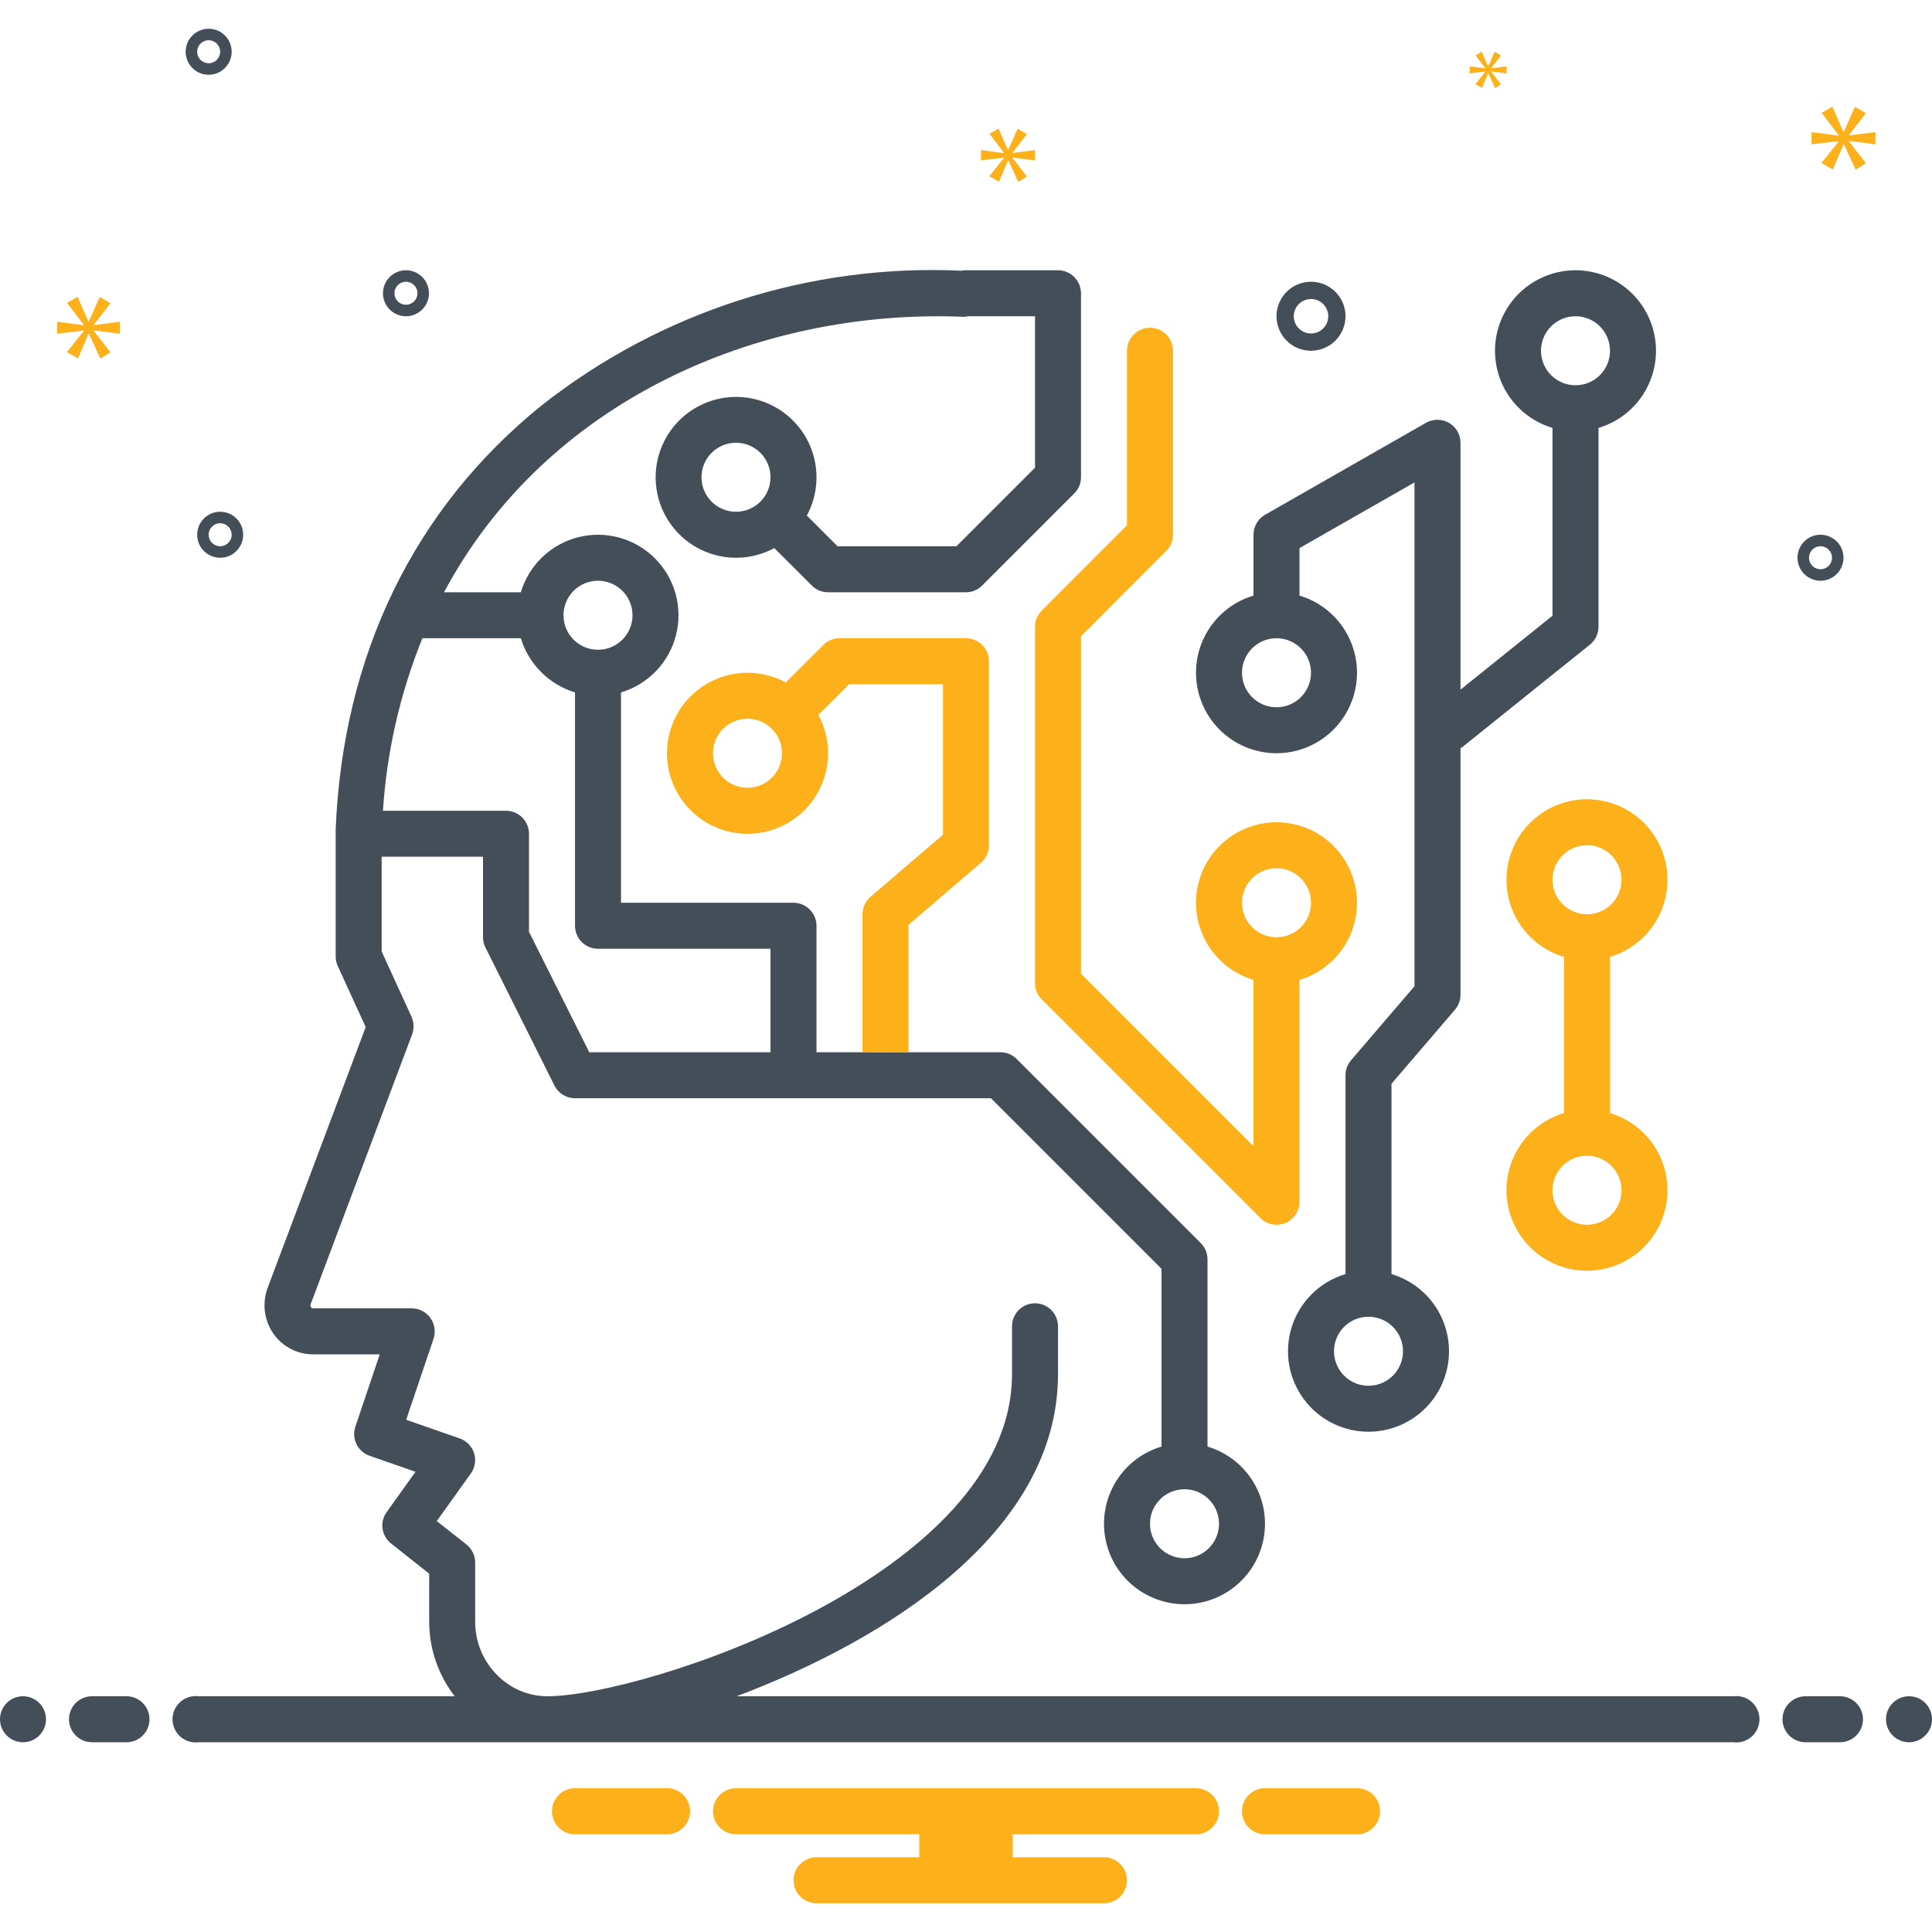 <svg width="168" height="168" viewBox="0 0 168 168" fill="none" xmlns="http://www.w3.org/2000/svg">
<path d="M166 151.5C164.895 151.5 164 150.605 164 149.5C164 148.395 164.895 147.5 166 147.5C167.105 147.5 168 148.395 168 149.5C168 150.605 167.105 151.5 166 151.5Z" fill="#444E59"/>
<path d="M157 147.5H160C160.53 147.5 161.039 147.711 161.414 148.086C161.789 148.461 162 148.97 162 149.5C162 150.03 161.789 150.539 161.414 150.914C161.039 151.289 160.53 151.5 160 151.5H157C156.47 151.5 155.961 151.289 155.586 150.914C155.211 150.539 155 150.03 155 149.5C155 148.97 155.211 148.461 155.586 148.086C155.961 147.711 156.47 147.5 157 147.5Z" fill="#444E59"/>
<path d="M49.847 155.5H58.155C58.659 155.539 59.129 155.767 59.472 156.137C59.815 156.508 60.006 156.995 60.006 157.5C60.006 158.005 59.815 158.492 59.472 158.863C59.129 159.233 58.659 159.461 58.155 159.5H49.847C49.343 159.461 48.873 159.233 48.53 158.863C48.187 158.492 47.996 158.005 47.996 157.5C47.996 156.995 48.187 156.508 48.53 156.137C48.873 155.767 49.343 155.539 49.847 155.5ZM109.847 155.5H118.155C118.659 155.539 119.129 155.767 119.472 156.137C119.815 156.508 120.006 156.995 120.006 157.5C120.006 158.005 119.815 158.492 119.472 158.863C119.129 159.233 118.659 159.461 118.155 159.5H109.847C109.343 159.461 108.873 159.233 108.53 158.863C108.187 158.492 107.996 158.005 107.996 157.5C107.996 156.995 108.187 156.508 108.53 156.137C108.873 155.767 109.343 155.539 109.847 155.5ZM64.001 155.5H104.001C104.531 155.5 105.04 155.711 105.415 156.086C105.79 156.461 106.001 156.97 106.001 157.5C106.001 158.03 105.79 158.539 105.415 158.914C105.04 159.289 104.531 159.5 104.001 159.5H88.061V161.5H96.001C96.531 161.5 97.04 161.711 97.415 162.086C97.79 162.461 98.001 162.97 98.001 163.5C98.001 164.03 97.79 164.539 97.415 164.914C97.04 165.289 96.531 165.5 96.001 165.5H71.001C70.471 165.5 69.962 165.289 69.587 164.914C69.212 164.539 69.001 164.03 69.001 163.5C69.001 162.97 69.212 162.461 69.587 162.086C69.962 161.711 70.471 161.5 71.001 161.5H79.941V159.5H64.001C63.471 159.5 62.962 159.289 62.587 158.914C62.212 158.539 62.001 158.03 62.001 157.5C62.001 156.97 62.212 156.461 62.587 156.086C62.962 155.711 63.471 155.5 64.001 155.5Z" fill="#FCB01A"/>
<path d="M109 51.79V46.5C108.999 46.147 109.092 45.799 109.27 45.494C109.447 45.188 109.703 44.935 110.01 44.76L124.01 36.76C124.315 36.588 124.659 36.499 125.009 36.501C125.358 36.503 125.702 36.597 126.004 36.773C126.306 36.949 126.557 37.201 126.732 37.504C126.907 37.807 126.999 38.15 127 38.5V59.97L135 53.54V37.21C133.389 36.73 132.004 35.685 131.099 34.268C130.195 32.851 129.831 31.155 130.073 29.491C130.316 27.828 131.15 26.307 132.421 25.207C133.693 24.107 135.319 23.502 137 23.502C138.681 23.502 140.307 24.107 141.579 25.207C142.85 26.307 143.684 27.828 143.927 29.491C144.169 31.155 143.805 32.851 142.901 34.268C141.996 35.685 140.611 36.73 139 37.21V54.5C138.999 54.8 138.932 55.095 138.802 55.365C138.672 55.635 138.483 55.873 138.25 56.06L127.25 64.89C127.173 64.956 127.089 65.013 127 65.06V86.5C127.001 86.977 126.831 87.438 126.52 87.8L121 94.24V110.79C122.611 111.271 123.996 112.315 124.901 113.732C125.805 115.15 126.169 116.845 125.927 118.509C125.684 120.173 124.85 121.694 123.579 122.793C122.307 123.893 120.681 124.498 119 124.498C117.319 124.498 115.693 123.893 114.421 122.793C113.15 121.694 112.316 120.173 112.073 118.509C111.831 116.845 112.195 115.15 113.099 113.732C114.004 112.315 115.389 111.271 117 110.79V93.5C116.999 93.023 117.169 92.562 117.48 92.2L123 85.76V41.95L113 47.66V51.79C114.611 52.271 115.996 53.315 116.901 54.732C117.805 56.15 118.169 57.845 117.927 59.509C117.684 61.173 116.85 62.694 115.579 63.793C114.307 64.893 112.681 65.498 111 65.498C109.319 65.498 107.693 64.893 106.421 63.793C105.15 62.694 104.316 61.173 104.073 59.509C103.831 57.845 104.195 56.15 105.099 54.732C106.004 53.315 107.389 52.271 109 51.79ZM140 30.5C140 29.907 139.824 29.327 139.494 28.833C139.165 28.34 138.696 27.956 138.148 27.729C137.6 27.502 136.997 27.442 136.415 27.558C135.833 27.674 135.298 27.959 134.879 28.379C134.459 28.798 134.173 29.333 134.058 29.915C133.942 30.497 134.001 31.1 134.228 31.648C134.455 32.196 134.84 32.665 135.333 32.995C135.827 33.324 136.407 33.5 137 33.5C137.394 33.501 137.784 33.423 138.149 33.273C138.513 33.122 138.844 32.901 139.122 32.623C139.401 32.344 139.622 32.013 139.773 31.649C139.923 31.285 140.001 30.894 140 30.5ZM116 117.5C116 118.093 116.176 118.674 116.506 119.167C116.835 119.66 117.304 120.045 117.852 120.272C118.4 120.499 119.003 120.558 119.585 120.443C120.167 120.327 120.702 120.041 121.121 119.621C121.541 119.202 121.827 118.667 121.942 118.085C122.058 117.503 121.999 116.9 121.772 116.352C121.545 115.804 121.16 115.335 120.667 115.006C120.173 114.676 119.593 114.5 119 114.5C118.606 114.5 118.216 114.577 117.851 114.727C117.487 114.878 117.156 115.099 116.877 115.378C116.599 115.656 116.378 115.987 116.227 116.351C116.077 116.716 115.999 117.106 116 117.5ZM111 61.5C111.593 61.5 112.173 61.324 112.667 60.995C113.16 60.665 113.545 60.196 113.772 59.648C113.999 59.1 114.058 58.497 113.942 57.915C113.827 57.333 113.541 56.798 113.121 56.379C112.702 55.959 112.167 55.674 111.585 55.558C111.003 55.442 110.4 55.502 109.852 55.728C109.304 55.956 108.835 56.34 108.506 56.833C108.176 57.327 108 57.907 108 58.5C107.999 58.894 108.077 59.285 108.227 59.649C108.378 60.013 108.599 60.344 108.877 60.623C109.156 60.901 109.487 61.122 109.851 61.273C110.216 61.423 110.606 61.501 111 61.5Z" fill="#444E59"/>
<path d="M90.59 53.09L98 45.67V30.5C98 29.97 98.211 29.461 98.586 29.086C98.961 28.711 99.47 28.5 100 28.5C100.53 28.5 101.039 28.711 101.414 29.086C101.789 29.461 102 29.97 102 30.5V46.5C102.001 46.763 101.949 47.023 101.848 47.265C101.746 47.507 101.597 47.726 101.41 47.91L94 55.33V84.67L109 99.67V85.21C107.389 84.73 106.004 83.685 105.099 82.268C104.195 80.851 103.831 79.155 104.073 77.491C104.316 75.827 105.15 74.307 106.421 73.207C107.693 72.107 109.319 71.502 111 71.502C112.681 71.502 114.307 72.107 115.579 73.207C116.85 74.307 117.684 75.827 117.927 77.491C118.169 79.155 117.805 80.851 116.901 82.268C115.996 83.685 114.611 84.73 113 85.21V104.5C112.999 104.895 112.883 105.281 112.664 105.61C112.445 105.939 112.134 106.197 111.77 106.35C111.525 106.449 111.264 106.5 111 106.5C110.737 106.501 110.477 106.45 110.235 106.348C109.993 106.247 109.773 106.098 109.59 105.91L90.59 86.91C90.403 86.726 90.254 86.507 90.152 86.265C90.051 86.022 89.999 85.763 90 85.5V54.5C89.999 54.237 90.051 53.977 90.152 53.735C90.254 53.493 90.403 53.274 90.59 53.09ZM111 81.5C111.593 81.5 112.173 81.324 112.667 80.994C113.16 80.665 113.545 80.196 113.772 79.648C113.999 79.1 114.058 78.497 113.942 77.915C113.827 77.333 113.541 76.798 113.121 76.379C112.702 75.959 112.167 75.673 111.585 75.558C111.003 75.442 110.4 75.501 109.852 75.728C109.304 75.955 108.835 76.34 108.506 76.833C108.176 77.327 108 77.907 108 78.5C107.999 78.894 108.077 79.284 108.227 79.649C108.378 80.013 108.599 80.344 108.877 80.623C109.156 80.901 109.487 81.122 109.851 81.273C110.216 81.423 110.606 81.501 111 81.5ZM136 96.79V83.21C134.389 82.73 133.004 81.685 132.099 80.268C131.195 78.851 130.831 77.155 131.073 75.491C131.316 73.827 132.15 72.307 133.421 71.207C134.693 70.107 136.319 69.502 138 69.502C139.681 69.502 141.307 70.107 142.579 71.207C143.85 72.307 144.684 73.827 144.927 75.491C145.169 77.155 144.805 78.851 143.901 80.268C142.996 81.685 141.611 82.73 140 83.21V96.79C141.611 97.27 142.996 98.315 143.901 99.732C144.805 101.149 145.169 102.845 144.927 104.509C144.684 106.173 143.85 107.693 142.579 108.793C141.307 109.893 139.681 110.498 138 110.498C136.319 110.498 134.693 109.893 133.421 108.793C132.15 107.693 131.316 106.173 131.073 104.509C130.831 102.845 131.195 101.149 132.099 99.732C133.004 98.315 134.389 97.27 136 96.79ZM141 76.5C141 75.907 140.824 75.327 140.494 74.833C140.165 74.34 139.696 73.955 139.148 73.728C138.6 73.501 137.997 73.442 137.415 73.558C136.833 73.673 136.298 73.959 135.879 74.379C135.459 74.798 135.173 75.333 135.058 75.915C134.942 76.497 135.001 77.1 135.228 77.648C135.455 78.196 135.84 78.665 136.333 78.994C136.827 79.324 137.407 79.5 138 79.5C138.394 79.501 138.784 79.423 139.149 79.273C139.513 79.122 139.844 78.901 140.122 78.623C140.401 78.344 140.622 78.013 140.773 77.649C140.923 77.284 141.001 76.894 141 76.5ZM138 106.5C138.593 106.5 139.173 106.324 139.667 105.994C140.16 105.665 140.545 105.196 140.772 104.648C140.999 104.1 141.058 103.497 140.942 102.915C140.827 102.333 140.541 101.798 140.121 101.379C139.702 100.959 139.167 100.673 138.585 100.558C138.003 100.442 137.4 100.501 136.852 100.728C136.304 100.955 135.835 101.34 135.506 101.833C135.176 102.327 135 102.907 135 103.5C134.999 103.894 135.077 104.284 135.227 104.649C135.378 105.013 135.599 105.344 135.877 105.622C136.156 105.901 136.487 106.122 136.851 106.273C137.216 106.423 137.606 106.501 138 106.5Z" fill="#FCB01A"/>
<path d="M8 147.5H11C11.53 147.5 12.039 147.711 12.414 148.086C12.789 148.461 13 148.97 13 149.5C13 150.03 12.789 150.539 12.414 150.914C12.039 151.289 11.53 151.5 11 151.5H8C7.47 151.5 6.961 151.289 6.586 150.914C6.211 150.539 6 150.03 6 149.5C6 148.97 6.211 148.461 6.586 148.086C6.961 147.711 7.47 147.5 8 147.5Z" fill="#444E59"/>
<path d="M2 151.5C0.895 151.5 0 150.605 0 149.5C0 148.395 0.895 147.5 2 147.5C3.105 147.5 4 148.395 4 149.5C4 150.605 3.105 151.5 2 151.5Z" fill="#444E59"/>
<path d="M17.28 147.5H39.54C38.102 145.642 37.321 143.36 37.32 141.01V136.84L34.01 134.22C33.606 133.903 33.34 133.442 33.267 132.934C33.194 132.425 33.321 131.908 33.62 131.49L36.13 127.98L32.14 126.59C31.641 126.418 31.231 126.055 30.999 125.581C30.766 125.107 30.731 124.56 30.9 124.06L33.02 117.77H27.21C26.53 117.768 25.862 117.602 25.261 117.285C24.66 116.968 24.145 116.51 23.76 115.95C23.365 115.375 23.116 114.712 23.032 114.019C22.949 113.326 23.034 112.623 23.28 111.97L31.8 89.31L29.37 84C29.25 83.74 29.189 83.457 29.19 83.17V72.09C29.82 56.97 35.99 44.25 47.04 35.3C57.412 27.104 70.394 22.928 83.6 23.54C83.731 23.512 83.865 23.498 84 23.5H92C92.53 23.502 93.037 23.713 93.412 24.088C93.787 24.463 93.998 24.97 94 25.5V41.5C94.001 41.763 93.949 42.023 93.847 42.265C93.746 42.507 93.597 42.727 93.41 42.91L85.41 50.91C85.226 51.098 85.007 51.247 84.764 51.348C84.522 51.449 84.262 51.501 84 51.5H72C71.737 51.501 71.477 51.449 71.235 51.348C70.993 51.247 70.773 51.098 70.59 50.91L67.33 47.66C65.852 48.458 64.136 48.698 62.497 48.335C60.857 47.973 59.402 47.032 58.399 45.685C57.395 44.338 56.91 42.675 57.032 41C57.154 39.325 57.874 37.75 59.062 36.562C60.249 35.375 61.825 34.654 63.5 34.533C65.175 34.411 66.838 34.896 68.184 35.9C69.531 36.903 70.472 38.357 70.835 39.997C71.197 41.637 70.958 43.353 70.16 44.83L72.83 47.5H83.17L90 40.67V27.5H84.19C84 27.544 83.804 27.557 83.61 27.54C65.81 26.87 47.47 34.93 38.61 51.5H45.29C45.636 50.339 46.278 49.287 47.154 48.448C48.029 47.609 49.106 47.011 50.282 46.714C51.457 46.417 52.689 46.43 53.858 46.752C55.027 47.074 56.092 47.694 56.949 48.551C57.806 49.408 58.426 50.473 58.748 51.642C59.07 52.811 59.083 54.043 58.786 55.218C58.489 56.394 57.891 57.471 57.052 58.347C56.213 59.222 55.161 59.864 54 60.21V78.5H69C69.53 78.502 70.037 78.713 70.412 79.088C70.787 79.463 70.998 79.97 71 80.5V91.5H87C87.262 91.5 87.522 91.551 87.764 91.653C88.007 91.754 88.226 91.903 88.41 92.09L104.41 108.09C104.597 108.274 104.746 108.493 104.847 108.736C104.949 108.978 105 109.238 105 109.5V125.79C106.611 126.271 107.996 127.315 108.9 128.732C109.805 130.15 110.169 131.845 109.926 133.509C109.684 135.173 108.85 136.694 107.578 137.794C106.306 138.893 104.681 139.499 103 139.499C101.318 139.499 99.693 138.893 98.421 137.794C97.149 136.694 96.316 135.173 96.073 133.509C95.83 131.845 96.195 130.15 97.099 128.732C98.004 127.315 99.388 126.271 101 125.79V110.33L86.17 95.5H50C49.628 95.5 49.263 95.396 48.947 95.2C48.631 95.004 48.375 94.724 48.21 94.39L42.21 82.39C42.07 82.115 41.998 81.809 42 81.5V74.5H33.19V82.74L35.78 88.4C35.999 88.886 36.02 89.439 35.84 89.94L27.02 113.39C27 113.437 26.993 113.488 26.998 113.539C27.003 113.59 27.021 113.638 27.05 113.68C27.067 113.707 27.09 113.73 27.118 113.745C27.146 113.761 27.178 113.77 27.21 113.77H35.8C36.119 113.77 36.433 113.846 36.717 113.992C37.001 114.138 37.245 114.35 37.43 114.61C37.612 114.868 37.732 115.166 37.779 115.478C37.826 115.791 37.798 116.11 37.7 116.41L35.32 123.46L39.97 125.08C40.264 125.18 40.531 125.348 40.748 125.57C40.966 125.793 41.127 126.063 41.22 126.36C41.314 126.657 41.338 126.971 41.29 127.279C41.241 127.586 41.121 127.878 40.94 128.13L37.98 132.27L40.56 134.3C40.797 134.488 40.988 134.726 41.119 134.998C41.251 135.27 41.319 135.568 41.32 135.87V141.01C41.314 142.142 41.602 143.256 42.156 144.243C42.71 145.229 43.511 146.056 44.48 146.64C45.421 147.2 46.495 147.497 47.59 147.5C55.95 147.5 88 136.98 88 119.5V115.33C88 114.8 88.21 114.291 88.585 113.916C88.961 113.541 89.469 113.33 90 113.33C90.53 113.33 91.039 113.541 91.414 113.916C91.789 114.291 92 114.8 92 115.33V119.5C92 133.3 76.97 142.63 64.06 147.5H150.72C151.004 147.463 151.293 147.487 151.568 147.571C151.842 147.654 152.096 147.795 152.312 147.985C152.527 148.174 152.7 148.407 152.818 148.668C152.937 148.93 152.998 149.213 152.998 149.5C152.998 149.787 152.937 150.071 152.818 150.332C152.7 150.594 152.527 150.827 152.312 151.016C152.096 151.205 151.842 151.347 151.568 151.43C151.293 151.514 151.004 151.538 150.72 151.5H17.28C16.995 151.538 16.706 151.514 16.431 151.43C16.157 151.347 15.903 151.205 15.688 151.016C15.472 150.827 15.299 150.594 15.181 150.332C15.063 150.071 15.001 149.787 15.001 149.5C15.001 149.213 15.063 148.93 15.181 148.668C15.299 148.407 15.472 148.174 15.688 147.985C15.903 147.795 16.157 147.654 16.431 147.571C16.706 147.487 16.995 147.463 17.28 147.5ZM64 38.5C63.406 38.5 62.826 38.676 62.333 39.006C61.84 39.336 61.455 39.804 61.228 40.352C61.001 40.901 60.942 41.504 61.057 42.086C61.173 42.667 61.459 43.202 61.878 43.622C62.298 44.041 62.833 44.327 63.414 44.443C63.996 44.558 64.6 44.499 65.148 44.272C65.696 44.045 66.165 43.66 66.494 43.167C66.824 42.674 67 42.094 67 41.5C67 41.106 66.923 40.716 66.772 40.352C66.622 39.987 66.401 39.657 66.122 39.378C65.844 39.099 65.513 38.878 65.148 38.728C64.784 38.577 64.394 38.5 64 38.5ZM100 132.5C100 133.094 100.176 133.674 100.505 134.167C100.835 134.66 101.303 135.045 101.852 135.272C102.4 135.499 103.003 135.558 103.585 135.443C104.167 135.327 104.701 135.041 105.121 134.622C105.541 134.202 105.826 133.668 105.942 133.086C106.058 132.504 105.998 131.9 105.771 131.352C105.544 130.804 105.16 130.336 104.666 130.006C104.173 129.676 103.593 129.5 103 129.5C102.606 129.5 102.215 129.577 101.851 129.728C101.487 129.878 101.156 130.099 100.877 130.378C100.599 130.657 100.378 130.987 100.227 131.352C100.076 131.716 99.999 132.106 100 132.5ZM55 53.5C55 52.907 54.824 52.327 54.494 51.834C54.164 51.34 53.696 50.956 53.148 50.729C52.6 50.502 51.996 50.442 51.414 50.558C50.833 50.674 50.298 50.959 49.878 51.379C49.459 51.799 49.173 52.333 49.057 52.915C48.942 53.497 49.001 54.1 49.228 54.648C49.455 55.197 49.84 55.665 50.333 55.995C50.826 56.324 51.406 56.5 52 56.5C52.394 56.501 52.784 56.424 53.148 56.273C53.513 56.123 53.843 55.901 54.122 55.623C54.401 55.344 54.622 55.013 54.772 54.649C54.923 54.285 55 53.894 55 53.5ZM44 70.5C44.53 70.502 45.038 70.713 45.412 71.088C45.787 71.463 45.998 71.97 46 72.5V81.03L51.24 91.5H67V82.5H52C51.469 82.5 50.961 82.29 50.586 81.915C50.21 81.54 50 81.031 50 80.5V60.21C48.888 59.872 47.877 59.266 47.056 58.444C46.234 57.623 45.628 56.612 45.29 55.5H36.73C34.793 60.285 33.635 65.349 33.3 70.5H44Z" fill="#444E59"/>
<path d="M65 58.5C66.162 58.502 67.306 58.79 68.33 59.34L71.59 56.09C71.774 55.903 71.993 55.754 72.235 55.652C72.478 55.551 72.737 55.499 73 55.5H84C84.53 55.502 85.038 55.713 85.412 56.087C85.787 56.462 85.998 56.97 86 57.5V73.5C85.999 73.789 85.935 74.074 85.815 74.336C85.694 74.598 85.518 74.831 85.3 75.02L79 80.42V91.5H75V79.5C74.999 79.211 75.061 78.925 75.182 78.663C75.303 78.4 75.48 78.167 75.7 77.98L82 72.58V59.5H73.83L71.16 62.17C71.889 63.518 72.156 65.069 71.92 66.583C71.683 68.098 70.956 69.493 69.849 70.555C68.743 71.616 67.319 72.285 65.796 72.459C64.273 72.633 62.735 72.302 61.418 71.517C60.101 70.733 59.078 69.537 58.505 68.115C57.933 66.693 57.844 65.122 58.251 63.644C58.657 62.166 59.538 60.862 60.757 59.933C61.976 59.004 63.467 58.5 65 58.5ZM65 68.5C65.593 68.5 66.173 68.324 66.667 67.994C67.16 67.665 67.545 67.196 67.772 66.648C67.999 66.1 68.058 65.497 67.942 64.915C67.827 64.333 67.541 63.798 67.121 63.379C66.702 62.959 66.167 62.673 65.585 62.558C65.003 62.442 64.4 62.501 63.852 62.728C63.304 62.955 62.835 63.34 62.506 63.833C62.176 64.327 62 64.907 62 65.5C61.999 65.894 62.077 66.284 62.227 66.649C62.378 67.013 62.599 67.344 62.877 67.623C63.156 67.901 63.487 68.122 63.851 68.273C64.216 68.423 64.606 68.501 65 68.5Z" fill="#FCB01A"/>
<path d="M114.001 30.5C113.407 30.5 112.827 30.324 112.334 29.994C111.841 29.665 111.456 29.196 111.229 28.648C111.002 28.1 110.943 27.497 111.058 26.915C111.174 26.333 111.46 25.798 111.879 25.379C112.299 24.959 112.833 24.673 113.415 24.558C113.997 24.442 114.601 24.501 115.149 24.728C115.697 24.955 116.165 25.34 116.495 25.833C116.825 26.327 117.001 26.907 117.001 27.5C117 28.295 116.684 29.058 116.121 29.62C115.559 30.183 114.796 30.499 114.001 30.5ZM114.001 26C113.704 26 113.414 26.088 113.167 26.253C112.921 26.418 112.728 26.652 112.615 26.926C112.501 27.2 112.472 27.502 112.53 27.793C112.587 28.084 112.73 28.351 112.94 28.561C113.15 28.77 113.417 28.913 113.708 28.971C113.999 29.029 114.301 28.999 114.575 28.886C114.849 28.772 115.083 28.58 115.248 28.333C115.413 28.087 115.501 27.797 115.501 27.5C115.5 27.102 115.342 26.721 115.061 26.44C114.78 26.158 114.398 26 114.001 26ZM19.145 44.5C19.54 44.5 19.927 44.617 20.256 44.837C20.585 45.057 20.841 45.369 20.992 45.735C21.144 46.1 21.183 46.502 21.106 46.89C21.029 47.278 20.839 47.635 20.559 47.914C20.279 48.194 19.923 48.384 19.535 48.462C19.147 48.539 18.745 48.499 18.379 48.348C18.014 48.196 17.701 47.94 17.482 47.611C17.262 47.282 17.145 46.896 17.145 46.5C17.145 45.97 17.356 45.461 17.731 45.086C18.106 44.711 18.614 44.501 19.145 44.5ZM19.145 47.5C19.343 47.5 19.536 47.441 19.7 47.331C19.865 47.222 19.993 47.065 20.069 46.883C20.144 46.7 20.164 46.499 20.125 46.305C20.087 46.111 19.992 45.933 19.852 45.793C19.712 45.653 19.534 45.558 19.34 45.519C19.146 45.481 18.945 45.5 18.762 45.576C18.579 45.652 18.423 45.78 18.313 45.944C18.203 46.109 18.145 46.302 18.145 46.5C18.145 46.765 18.25 47.019 18.438 47.207C18.625 47.394 18.88 47.5 19.145 47.5ZM35.301 23.5C35.696 23.5 36.083 23.617 36.412 23.837C36.741 24.057 36.997 24.369 37.148 24.735C37.3 25.1 37.339 25.502 37.262 25.89C37.185 26.278 36.995 26.634 36.715 26.914C36.435 27.194 36.079 27.384 35.691 27.462C35.303 27.539 34.901 27.499 34.535 27.348C34.17 27.196 33.858 26.94 33.638 26.611C33.418 26.282 33.301 25.896 33.301 25.5C33.301 24.97 33.512 24.461 33.887 24.086C34.262 23.711 34.77 23.5 35.301 23.5ZM35.301 26.5C35.498 26.5 35.692 26.441 35.856 26.331C36.021 26.222 36.149 26.065 36.225 25.883C36.3 25.7 36.32 25.499 36.282 25.305C36.243 25.111 36.148 24.933 36.008 24.793C35.868 24.653 35.69 24.558 35.496 24.519C35.302 24.481 35.101 24.5 34.918 24.576C34.735 24.652 34.579 24.78 34.469 24.944C34.359 25.109 34.301 25.302 34.301 25.5C34.301 25.765 34.406 26.019 34.594 26.207C34.781 26.394 35.036 26.5 35.301 26.5ZM18.145 2.5C18.54 2.5 18.927 2.617 19.256 2.837C19.585 3.057 19.841 3.369 19.992 3.735C20.144 4.1 20.183 4.502 20.106 4.89C20.029 5.278 19.839 5.635 19.559 5.914C19.279 6.194 18.923 6.384 18.535 6.462C18.147 6.539 17.745 6.499 17.379 6.348C17.014 6.196 16.701 5.94 16.482 5.611C16.262 5.282 16.145 4.896 16.145 4.5C16.145 3.97 16.356 3.461 16.731 3.086C17.106 2.711 17.614 2.501 18.145 2.5ZM18.145 5.5C18.343 5.5 18.536 5.441 18.7 5.331C18.865 5.222 18.993 5.065 19.069 4.883C19.144 4.7 19.164 4.499 19.125 4.305C19.087 4.111 18.992 3.933 18.852 3.793C18.712 3.653 18.534 3.558 18.34 3.519C18.146 3.481 17.945 3.5 17.762 3.576C17.579 3.652 17.423 3.78 17.313 3.944C17.203 4.109 17.145 4.302 17.145 4.5C17.145 4.765 17.25 5.019 17.438 5.207C17.625 5.394 17.88 5.5 18.145 5.5ZM156.305 48.5C156.305 48.104 156.422 47.718 156.642 47.389C156.862 47.06 157.174 46.804 157.539 46.652C157.905 46.501 158.307 46.461 158.695 46.538C159.083 46.616 159.439 46.806 159.719 47.086C159.999 47.365 160.189 47.722 160.266 48.11C160.343 48.498 160.304 48.9 160.152 49.265C160.001 49.631 159.745 49.943 159.416 50.163C159.087 50.383 158.7 50.5 158.305 50.5C157.774 50.499 157.266 50.289 156.891 49.914C156.516 49.539 156.305 49.03 156.305 48.5ZM159.305 48.5C159.305 48.302 159.246 48.109 159.136 47.944C159.026 47.78 158.87 47.652 158.687 47.576C158.505 47.5 158.304 47.481 158.11 47.519C157.916 47.558 157.737 47.653 157.598 47.793C157.458 47.933 157.362 48.111 157.324 48.305C157.285 48.499 157.305 48.7 157.381 48.883C157.456 49.065 157.585 49.222 157.749 49.331C157.914 49.441 158.107 49.5 158.305 49.5C158.57 49.5 158.824 49.394 159.012 49.207C159.199 49.019 159.304 48.765 159.305 48.5Z" fill="#444E59"/>
<path d="M159.889 11.765L158.403 9.81L159.342 9.278L160.296 11.468H160.328L161.297 9.293L162.253 9.841L160.781 11.75V11.781L163.082 11.484V12.548L160.766 12.251V12.282L162.253 14.19L161.361 14.754L160.343 12.548H160.312L159.373 14.738L158.387 14.175L159.889 12.297V12.266L157.527 12.548V11.484L159.889 11.797V11.765ZM129.666 6.23L130.522 7.329L130.009 7.654L129.423 6.383H129.405L128.864 7.644L128.296 7.32L129.161 6.239V6.221L127.801 6.383V5.77L129.161 5.95V5.932L128.305 4.806L128.846 4.5L129.396 5.761H129.414L129.972 4.509L130.522 4.824L129.675 5.924V5.942L131 5.77V6.383L129.666 6.212V6.23ZM4.971 29.021V27.978L7.288 28.285V28.254L5.83 26.336L6.751 25.814L7.687 27.962H7.718L8.669 25.829L9.606 26.367L8.163 28.239V28.27L10.419 27.978V29.021L8.148 28.73V28.761L9.606 30.633L8.731 31.186L7.733 29.021H7.703L6.782 31.17L5.815 30.618L7.288 28.776V28.745L4.971 29.021ZM87.299 13.288L86.041 11.633L86.835 11.183L87.643 13.036H87.67L88.49 11.196L89.298 11.66L88.053 13.275V13.301L90 13.05V13.95L88.04 13.699V13.725L89.298 15.34L88.544 15.817L87.683 13.95H87.657L86.862 15.803L86.028 15.327L87.299 13.738V13.712L85.3 13.95V13.05L87.299 13.314V13.288Z" fill="#FCB01A"/>
</svg>
